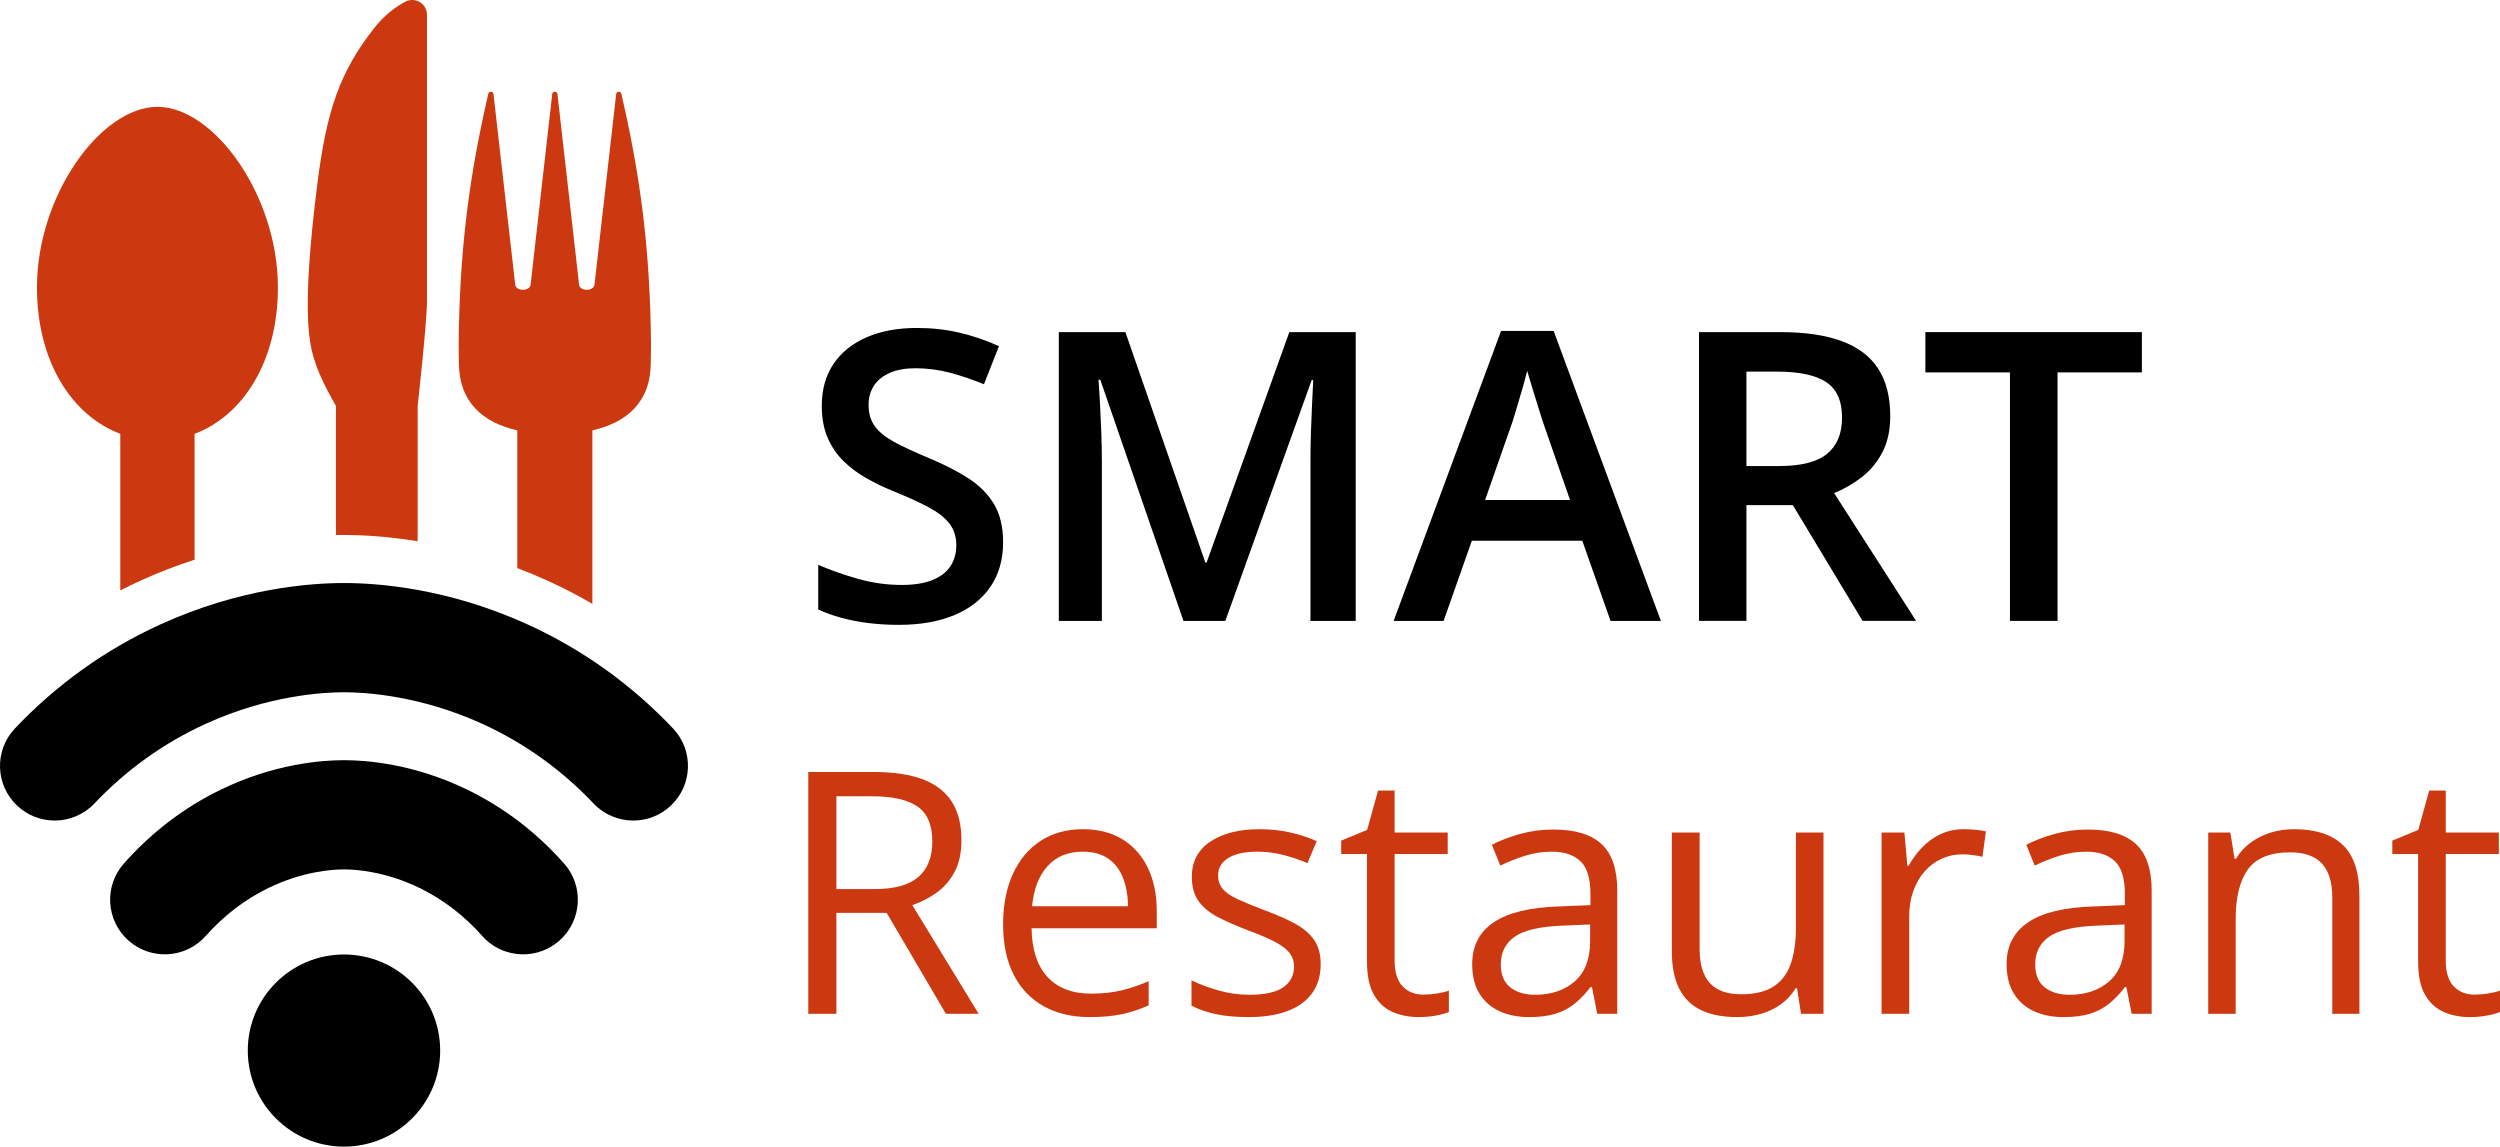 <svg id="b" xmlns="http://www.w3.org/2000/svg" width="665" height="305" viewBox="0 0 665 305"><g id="c"><path d="m266.828,144.248c0,4.554-1.113,8.478-3.336,11.769-2.224,3.294-5.413,5.815-9.563,7.566-4.151,1.751-9.099,2.627-14.844,2.627-2.803,0-5.483-.158-8.039-.473-2.558-.316-4.966-.78-7.225-1.393-2.26-.612-4.318-1.357-6.174-2.233v-11.875c3.117,1.366,6.602,2.601,10.456,3.704,3.853,1.103,7.776,1.655,11.77,1.655,3.258,0,5.963-.429,8.118-1.287s3.757-2.084,4.808-3.678c1.051-1.593,1.576-3.459,1.576-5.596,0-2.276-.613-4.203-1.839-5.779-1.226-1.576-3.074-3.021-5.543-4.335-2.469-1.314-5.562-2.723-9.274-4.23-2.522-1.016-4.931-2.172-7.225-3.468-2.294-1.295-4.335-2.819-6.122-4.571-1.786-1.752-3.197-3.827-4.229-6.227-1.034-2.398-1.55-5.228-1.55-8.486,0-4.343,1.042-8.056,3.126-11.139,2.084-3.082,5.026-5.446,8.827-7.093,3.801-1.646,8.24-2.47,13.32-2.47,4.028,0,7.82.421,11.376,1.261,3.554.841,7.048,2.031,10.483,3.573l-3.993,10.141c-3.153-1.295-6.21-2.329-9.17-3.1-2.961-.77-5.982-1.156-9.064-1.156-2.663,0-4.922.403-6.779,1.209s-3.267,1.935-4.229,3.388c-.964,1.454-1.445,3.179-1.445,5.176,0,2.242.551,4.124,1.655,5.648s2.819,2.917,5.149,4.177c2.329,1.261,5.333,2.662,9.011,4.204,4.238,1.752,7.838,3.591,10.799,5.517,2.96,1.926,5.227,4.23,6.805,6.909,1.575,2.679,2.363,6.035,2.363,10.062Z"/><path d="m314.801,165.16l-22.121-64.156h-.473c.105,1.437.227,3.398.368,5.885.14,2.487.262,5.149.367,7.986.106,2.837.158,5.552.158,8.145v42.14h-11.454v-76.819h17.707l21.28,61.318h.315l22.016-61.318h17.655v76.819h-12.033v-42.771c0-2.346.044-4.886.132-7.618.087-2.732.192-5.325.315-7.777s.218-4.413.289-5.885h-.421l-22.961,64.051h-11.139Z"/><path d="m428.401,165.16l-7.514-21.333h-29.372l-7.514,21.333h-13.294l28.583-77.135h13.977l28.531,77.135h-13.399Zm-10.771-32.157l-7.304-21.017c-.28-.91-.683-2.198-1.209-3.862-.525-1.663-1.051-3.363-1.576-5.096-.525-1.734-.963-3.197-1.313-4.387-.351,1.436-.78,3.039-1.287,4.807-.509,1.769-.998,3.424-1.471,4.966-.474,1.542-.833,2.732-1.078,3.573l-7.356,21.017h22.594Z"/><path d="m473.535,88.341c6.621,0,12.093.806,16.42,2.417,4.326,1.611,7.548,4.063,9.668,7.356,2.119,3.293,3.179,7.479,3.179,12.557,0,3.783-.701,7.007-2.102,9.668-1.401,2.662-3.241,4.869-5.517,6.621-2.277,1.752-4.712,3.152-7.303,4.203l21.806,33.996h-14.239l-18.548-30.791h-12.348v30.791h-12.611v-76.819h21.595Zm-.841,10.508h-8.144v25.116h8.722c5.849,0,10.096-1.085,12.742-3.258,2.644-2.172,3.968-5.377,3.968-9.616,0-4.448-1.411-7.6-4.23-9.458-2.82-1.856-7.173-2.785-13.058-2.785Z"/><path d="m547.307,165.16h-12.663v-66.1h-22.489v-10.718h57.587v10.718h-22.436v66.1Z"/><path d="m232.379,205.345c5.279,0,9.642.653,13.089,1.957,3.446,1.306,6.02,3.293,7.722,5.962,1.7,2.67,2.552,6.072,2.552,10.207,0,3.403-.616,6.241-1.849,8.514-1.231,2.274-2.846,4.114-4.839,5.522-1.995,1.408-4.121,2.493-6.379,3.255l17.643,28.906h-8.712l-15.751-26.838h-13.375v26.838h-7.479v-64.323h17.379Zm-.44,6.468h-9.46v24.682h10.207c5.25,0,9.114-1.07,11.593-3.212,2.478-2.141,3.718-5.294,3.718-9.459,0-4.37-1.313-7.464-3.938-9.283-2.626-1.819-6.665-2.728-12.121-2.728Z" fill="#cc3910"/><path d="m288.079,220.568c4.106,0,7.626.909,10.56,2.728,2.932,1.819,5.176,4.363,6.731,7.633,1.554,3.271,2.332,7.091,2.332,11.461v4.531h-33.306c.089,5.662,1.496,9.973,4.224,12.935,2.728,2.963,6.57,4.444,11.527,4.444,3.05,0,5.749-.278,8.095-.836,2.347-.557,4.781-1.379,7.304-2.464v6.424c-2.436,1.085-4.848,1.877-7.237,2.375-2.391.498-5.214.748-8.47.748-4.635,0-8.675-.946-12.121-2.838-3.447-1.892-6.124-4.671-8.03-8.337-1.907-3.666-2.86-8.154-2.86-13.464,0-5.192.873-9.686,2.618-13.484,1.745-3.798,4.209-6.724,7.392-8.778,3.182-2.052,6.929-3.079,11.241-3.079Zm-.088,5.983c-3.902,0-7.011,1.276-9.327,3.827-2.318,2.552-3.696,6.116-4.136,10.692h25.518c-.029-2.874-.477-5.404-1.342-7.59-.866-2.184-2.178-3.886-3.938-5.103-1.76-1.217-4.019-1.826-6.776-1.826Z" fill="#cc3910"/><path d="m351.301,256.469c0,3.079-.77,5.668-2.309,7.765-1.54,2.097-3.74,3.674-6.599,4.73-2.86,1.056-6.27,1.584-10.229,1.584-3.374,0-6.292-.264-8.756-.792-2.463-.528-4.619-1.276-6.468-2.244v-6.731c1.965.968,4.312,1.848,7.039,2.639,2.728.792,5.514,1.188,8.36,1.188,4.165,0,7.186-.674,9.063-2.024,1.877-1.348,2.816-3.182,2.816-5.499,0-1.32-.374-2.486-1.122-3.498s-2.002-1.994-3.761-2.947c-1.76-.953-4.195-2.002-7.304-3.146-3.079-1.172-5.741-2.339-7.985-3.498-2.244-1.158-3.975-2.573-5.192-4.246-1.217-1.672-1.826-3.842-1.826-6.511,0-4.077,1.65-7.208,4.95-9.394,3.3-2.184,7.633-3.277,13.001-3.277,2.904,0,5.624.286,8.162.857,2.537.572,4.905,1.342,7.105,2.31l-2.464,5.851c-1.995-.851-4.121-1.569-6.38-2.156-2.259-.586-4.561-.88-6.908-.88-3.373,0-5.962.558-7.765,1.672-1.804,1.115-2.706,2.64-2.706,4.576,0,1.495.418,2.728,1.254,3.696s2.178,1.877,4.025,2.728c1.849.851,4.282,1.848,7.304,2.992,3.02,1.115,5.631,2.266,7.831,3.454,2.2,1.187,3.894,2.625,5.082,4.312,1.188,1.687,1.782,3.849,1.782,6.489Z" fill="#cc3910"/><path d="m378.624,264.565c1.202,0,2.434-.103,3.696-.308,1.261-.205,2.288-.455,3.08-.748v5.675c-.851.382-2.031.704-3.542.969-1.511.264-2.985.396-4.422.396-2.552,0-4.869-.448-6.951-1.342-2.083-.894-3.747-2.412-4.994-4.554-1.247-2.141-1.87-5.104-1.87-8.887v-28.598h-6.863v-3.564l6.908-2.861,2.904-10.471h4.399v11.176h14.123v5.719h-14.123v28.378c0,3.022.696,5.28,2.09,6.776,1.393,1.496,3.249,2.244,5.566,2.244Z" fill="#cc3910"/><path d="m413.206,220.655c5.749,0,10.016,1.291,12.803,3.872,2.786,2.582,4.18,6.703,4.18,12.363v32.778h-5.324l-1.408-7.127h-.352c-1.349,1.759-2.757,3.234-4.224,4.421-1.467,1.188-3.16,2.083-5.082,2.684-1.921.6-4.275.902-7.061.902-2.933,0-5.537-.513-7.809-1.54-2.274-1.027-4.063-2.581-5.368-4.664-1.305-2.082-1.958-4.722-1.958-7.92,0-4.81,1.906-8.506,5.719-11.087,3.813-2.581,9.62-3.989,17.423-4.223l8.315-.352v-2.947c0-4.165-.895-7.084-2.684-8.755-1.789-1.672-4.312-2.508-7.567-2.508-2.523,0-4.928.367-7.216,1.1-2.288.734-4.459,1.599-6.512,2.596l-2.244-5.543c2.17-1.115,4.663-2.068,7.48-2.86,2.815-.792,5.778-1.188,8.887-1.188Zm9.767,25.254l-7.348.308c-6.013.235-10.252,1.217-12.715,2.948-2.464,1.731-3.696,4.18-3.696,7.348,0,2.757.836,4.795,2.508,6.115,1.672,1.32,3.886,1.98,6.644,1.98,4.282,0,7.787-1.188,10.515-3.564,2.728-2.375,4.092-5.94,4.092-10.692v-4.444Z" fill="#cc3910"/><path d="m485.053,221.448v48.22h-5.983l-1.056-6.776h-.396c-.998,1.672-2.288,3.08-3.872,4.224s-3.366,2.001-5.345,2.573-4.085.858-6.314.858c-3.813,0-7.01-.616-9.591-1.848-2.582-1.232-4.525-3.139-5.83-5.719-1.306-2.581-1.958-5.896-1.958-9.943v-31.59h7.392v31.061c0,4.019.908,7.018,2.728,8.997,1.818,1.981,4.59,2.97,8.315,2.97,3.578,0,6.43-.675,8.557-2.024,2.126-1.348,3.659-3.336,4.597-5.962.938-2.624,1.408-5.844,1.408-9.657v-25.386h7.348Z" fill="#cc3910"/><path d="m522.406,220.568c.968,0,1.98.051,3.036.154,1.055.104,1.994.242,2.815.418l-.923,6.776c-.792-.205-1.672-.367-2.64-.484-.968-.117-1.878-.176-2.728-.176-1.936,0-3.761.389-5.477,1.166s-3.22,1.891-4.51,3.343c-1.292,1.452-2.304,3.198-3.036,5.236-.734,2.039-1.1,4.305-1.1,6.797v25.87h-7.348v-48.22h6.072l.792,8.887h.308c.996-1.789,2.199-3.424,3.607-4.906,1.409-1.48,3.043-2.662,4.906-3.542,1.862-.879,3.938-1.319,6.225-1.319Z" fill="#cc3910"/><path d="m555.36,220.655c5.749,0,10.016,1.291,12.803,3.872,2.786,2.582,4.18,6.703,4.18,12.363v32.778h-5.324l-1.408-7.127h-.352c-1.349,1.759-2.757,3.234-4.224,4.421-1.467,1.188-3.16,2.083-5.082,2.684-1.921.6-4.275.902-7.061.902-2.933,0-5.537-.513-7.809-1.54-2.274-1.027-4.063-2.581-5.368-4.664-1.305-2.082-1.958-4.722-1.958-7.92,0-4.81,1.906-8.506,5.719-11.087,3.813-2.581,9.62-3.989,17.423-4.223l8.315-.352v-2.947c0-4.165-.895-7.084-2.684-8.755-1.789-1.672-4.312-2.508-7.567-2.508-2.523,0-4.928.367-7.216,1.1-2.288.734-4.459,1.599-6.512,2.596l-2.244-5.543c2.17-1.115,4.663-2.068,7.48-2.86,2.815-.792,5.778-1.188,8.887-1.188Zm9.767,25.254l-7.348.308c-6.013.235-10.252,1.217-12.715,2.948-2.464,1.731-3.696,4.18-3.696,7.348,0,2.757.836,4.795,2.508,6.115,1.672,1.32,3.886,1.98,6.644,1.98,4.282,0,7.787-1.188,10.515-3.564s4.092-5.94,4.092-10.692v-4.444Z" fill="#cc3910"/><path d="m610.224,220.568c5.719,0,10.045,1.401,12.979,4.201,2.933,2.801,4.4,7.297,4.4,13.485v31.413h-7.216v-30.93c0-4.018-.918-7.024-2.75-9.019s-4.642-2.992-8.425-2.992c-5.34,0-9.093,1.511-11.264,4.531-2.171,3.022-3.255,7.407-3.255,13.156v25.254h-7.304v-48.22h5.896l1.1,6.951h.396c1.026-1.701,2.332-3.13,3.916-4.289s3.358-2.039,5.324-2.64c1.965-.601,4.032-.902,6.204-.902Z" fill="#cc3910"/><path d="m658.224,264.565c1.202,0,2.434-.103,3.696-.308,1.261-.205,2.288-.455,3.08-.748v5.675c-.851.382-2.031.704-3.542.969-1.511.264-2.985.396-4.422.396-2.552,0-4.869-.448-6.951-1.342-2.083-.894-3.747-2.412-4.994-4.554-1.247-2.141-1.87-5.104-1.87-8.887v-28.598h-6.863v-3.564l6.908-2.861,2.904-10.471h4.399v11.176h14.123v5.719h-14.123v28.378c0,3.022.696,5.28,2.09,6.776,1.393,1.496,3.249,2.244,5.566,2.244Z" fill="#cc3910"/><path d="m179.018,193.754c-11.131-11.745-24.178-21.067-38.78-27.704-20.983-9.54-39.543-10.964-48.738-10.964s-27.755,1.424-48.739,10.964c-14.601,6.638-27.648,15.96-38.779,27.704-5.523,5.826-5.269,15.021.566,20.535,2.812,2.657,6.408,3.975,9.997,3.975,3.857,0,7.707-1.523,10.569-4.541,8.54-9.011,18.534-16.155,29.703-21.233,16.582-7.538,31.178-8.351,36.683-8.351s20.102.814,36.683,8.351c11.17,5.079,21.164,12.222,29.704,21.233,2.861,3.019,6.711,4.542,10.568,4.542,3.589,0,7.185-1.318,9.997-3.975,5.835-5.514,6.089-14.709.566-20.535Z"/><path d="m139.164,253.854c-4.021,0-8.022-1.655-10.897-4.897-4.817-5.433-10.429-9.728-16.68-12.765-9.156-4.45-17.097-4.93-20.087-4.93s-10.93.48-20.086,4.93c-6.251,3.037-11.864,7.332-16.681,12.765-5.325,6.007-14.519,6.564-20.535,1.247-6.015-5.318-6.575-14.499-1.248-20.506,7.366-8.308,16.024-14.912,25.734-19.631,14.071-6.836,26.6-7.858,32.817-7.858s18.747,1.021,32.818,7.858c9.709,4.719,18.367,11.323,25.732,19.631,5.326,6.007,4.767,15.188-1.248,20.506-2.769,2.447-6.21,3.65-9.638,3.65Z"/><ellipse cx="91.5" cy="279.448" rx="25.589" ry="25.552"/><path d="m89.356,107.987v34.339c.756-.015,1.475-.023,2.144-.023,4.636,0,11.421.334,19.596,1.668v-35.983s2.481-22.211,2.481-27.884V3.934c0-2.97-3.161-4.859-5.789-3.469-2.507,1.326-5.489,3.483-8.224,6.965-9.2,11.712-12.688,21.992-15.15,41.47-1.965,15.544-3.411,32.124-1.962,41.791.976,6.513,3.772,11.676,6.905,17.294Z" fill="#cc3910"/><path d="m137.598,114.48v36.63c2.607.993,5.256,2.082,7.945,3.304,4.125,1.875,8.136,3.947,12.029,6.205v-46.14c9.131-2.069,15.535-7.507,15.535-18.042.083-4.033.086-4.823,0-9.016-.482-23.509-3.051-41.803-7.813-62.416-.102-.816-1.285-.816-1.387,0l-5.786,50.791c-.3,1.711-3.775,1.711-4.075,0l-5.766-50.791c-.102-.816-1.286-.816-1.388,0l-5.762,50.791c-.3,1.711-3.775,1.711-4.075,0l-5.79-50.791c-.102-.816-1.285-.816-1.388,0-4.762,20.611-7.331,38.908-7.813,62.416-.086,4.193-.083,4.983,0,9.016,0,10.535,6.403,15.973,15.535,18.042Z" fill="#cc3910"/><path d="m31.998,115.402v41.648c1.798-.915,3.616-1.796,5.459-2.634,4.91-2.232,9.693-4.041,14.299-5.539v-33.474c12.863-4.848,22.167-19.205,22.167-38.944,0-24.516-17.022-48.039-32.046-48.039S9.831,51.942,9.831,76.458c0,19.739,9.304,34.096,22.167,38.944Z" fill="#cc3910"/></g></svg>